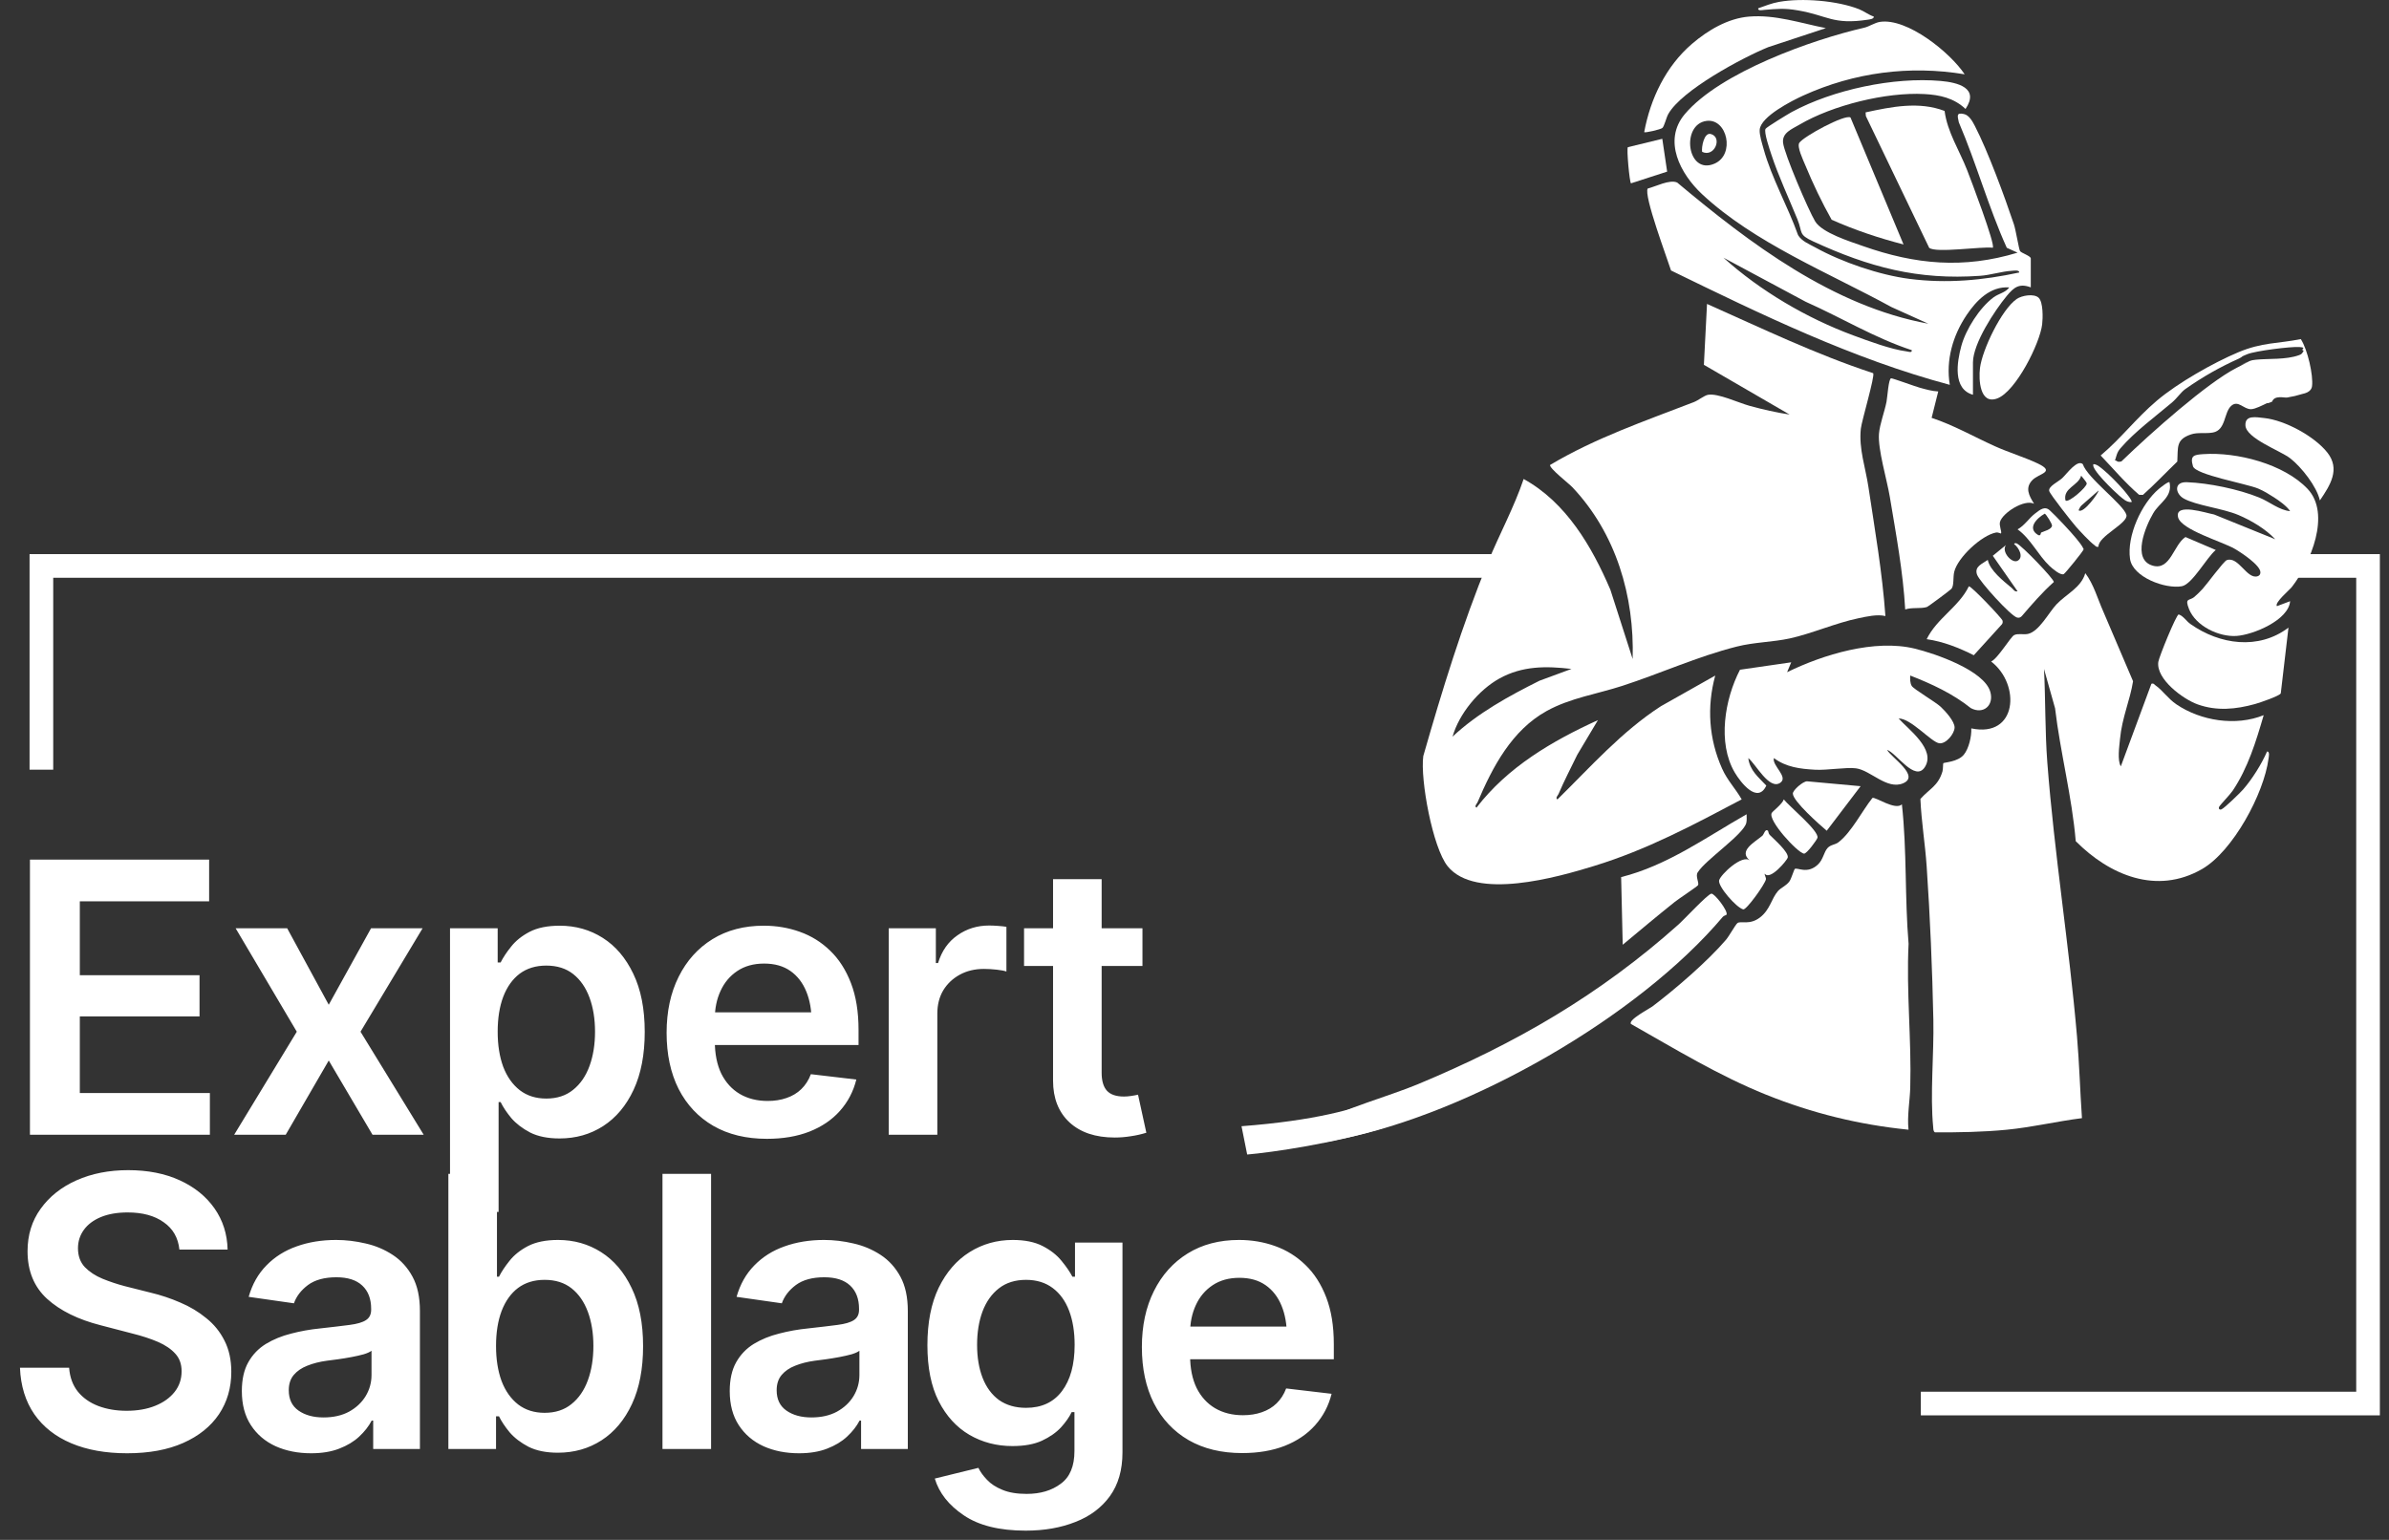 <svg xmlns="http://www.w3.org/2000/svg" width="228" height="147" viewBox="0 0 228 147" fill="none"><rect x="0" y="0" width="228" height="147" fill="#333333" stroke="none"/><path d="M2.858 108.329V82.06H19.959V86.044H7.618V93.096H19.043V97.028H7.618V104.344H20.03V108.329H2.858ZM27.408 88.618L31.375 95.917L35.412 88.618H40.331L34.407 98.491L40.437 108.329H35.553L31.375 101.241L27.267 108.329H22.348L28.325 98.491L22.489 88.618H27.408ZM42.948 115.698V88.618H47.497V91.88H47.779C48.014 91.41 48.349 90.904 48.784 90.364C49.219 89.811 49.806 89.341 50.547 88.953C51.299 88.565 52.257 88.371 53.421 88.371C54.937 88.371 56.306 88.759 57.529 89.535C58.751 90.311 59.721 91.451 60.438 92.955C61.166 94.46 61.531 96.311 61.531 98.509C61.531 100.671 61.178 102.511 60.473 104.027C59.768 105.543 58.798 106.701 57.564 107.5C56.341 108.287 54.955 108.681 53.403 108.681C52.286 108.681 51.352 108.493 50.6 108.117C49.859 107.729 49.26 107.271 48.802 106.742C48.355 106.201 48.014 105.69 47.779 105.208H47.585V115.698H42.948ZM52.134 104.873C53.156 104.873 54.008 104.597 54.69 104.044C55.383 103.492 55.907 102.734 56.259 101.77C56.612 100.806 56.788 99.713 56.788 98.491C56.788 97.269 56.612 96.181 56.259 95.229C55.907 94.277 55.389 93.531 54.708 92.99C54.026 92.45 53.168 92.179 52.134 92.179C51.135 92.179 50.288 92.438 49.595 92.955C48.913 93.472 48.39 94.207 48.026 95.159C47.673 96.099 47.497 97.21 47.497 98.491C47.497 99.76 47.673 100.877 48.026 101.841C48.39 102.793 48.919 103.539 49.613 104.08C50.306 104.609 51.146 104.873 52.134 104.873ZM73.193 108.716C71.218 108.716 69.514 108.305 68.08 107.482C66.646 106.648 65.541 105.473 64.765 103.956C64.001 102.44 63.619 100.654 63.619 98.597C63.619 96.563 64.001 94.783 64.765 93.255C65.529 91.715 66.605 90.516 67.992 89.658C69.379 88.8 71.012 88.371 72.893 88.371C74.103 88.371 75.249 88.565 76.331 88.953C77.424 89.341 78.388 89.94 79.222 90.751C80.068 91.562 80.732 92.597 81.214 93.854C81.696 95.1 81.937 96.587 81.937 98.315V99.76H65.788V96.64H79.628L77.459 97.557C77.459 96.44 77.289 95.47 76.948 94.648C76.607 93.813 76.102 93.161 75.432 92.691C74.762 92.221 73.927 91.986 72.928 91.986C71.929 91.986 71.077 92.221 70.372 92.691C69.666 93.161 69.132 93.796 68.767 94.595C68.403 95.382 68.221 96.264 68.221 97.239V99.408C68.221 100.607 68.427 101.635 68.838 102.493C69.261 103.339 69.849 103.986 70.601 104.432C71.365 104.879 72.252 105.102 73.263 105.102C73.921 105.102 74.521 105.008 75.061 104.82C75.614 104.632 76.084 104.35 76.472 103.974C76.871 103.586 77.177 103.11 77.388 102.546L81.726 103.057C81.444 104.197 80.92 105.196 80.156 106.054C79.404 106.901 78.435 107.559 77.248 108.029C76.072 108.487 74.721 108.716 73.193 108.716ZM84.819 108.329V88.618H89.315V91.933H89.526C89.879 90.781 90.496 89.899 91.378 89.288C92.259 88.665 93.264 88.354 94.392 88.354C94.639 88.354 94.921 88.365 95.239 88.389C95.568 88.412 95.838 88.442 96.05 88.477V92.744C95.85 92.673 95.538 92.614 95.115 92.567C94.692 92.52 94.287 92.497 93.899 92.497C93.041 92.497 92.277 92.679 91.607 93.043C90.937 93.408 90.408 93.907 90.02 94.542C89.644 95.177 89.456 95.917 89.456 96.763V108.329H84.819ZM109.034 88.618V92.215H97.733V88.618H109.034ZM100.501 83.928H105.138V102.405C105.138 103.181 105.308 103.757 105.649 104.133C105.99 104.497 106.53 104.679 107.271 104.679C107.471 104.679 107.694 104.662 107.941 104.626C108.188 104.591 108.411 104.55 108.611 104.503L109.404 108.135C108.911 108.287 108.411 108.399 107.906 108.47C107.4 108.552 106.895 108.593 106.389 108.593C104.556 108.593 103.116 108.111 102.07 107.147C101.024 106.172 100.501 104.844 100.501 103.163V83.928ZM12.132 138.734C10.086 138.734 8.312 138.417 6.807 137.782C5.303 137.147 4.128 136.225 3.281 135.014C2.435 133.792 1.977 132.311 1.906 130.571H6.596C6.666 131.488 6.948 132.252 7.442 132.863C7.936 133.463 8.582 133.915 9.381 134.221C10.192 134.526 11.091 134.679 12.079 134.679C13.113 134.679 14.024 134.521 14.811 134.203C15.599 133.886 16.216 133.445 16.663 132.881C17.109 132.317 17.332 131.659 17.332 130.906C17.332 130.225 17.133 129.666 16.733 129.231C16.334 128.785 15.781 128.409 15.076 128.103C14.371 127.798 13.542 127.527 12.59 127.292L9.611 126.516C7.448 125.964 5.744 125.124 4.498 123.995C3.252 122.855 2.629 121.339 2.629 119.447C2.629 117.895 3.046 116.544 3.881 115.392C4.715 114.228 5.855 113.323 7.301 112.677C8.758 112.03 10.404 111.707 12.237 111.707C14.106 111.707 15.746 112.03 17.156 112.677C18.567 113.323 19.671 114.216 20.471 115.357C21.27 116.497 21.687 117.807 21.722 119.288H17.121C17.003 118.16 16.504 117.29 15.622 116.679C14.753 116.056 13.607 115.744 12.184 115.744C11.197 115.744 10.345 115.891 9.628 116.185C8.923 116.479 8.382 116.884 8.006 117.402C7.63 117.919 7.442 118.506 7.442 119.165C7.442 119.893 7.659 120.493 8.094 120.963C8.541 121.421 9.105 121.792 9.787 122.074C10.48 122.356 11.185 122.591 11.902 122.779L14.353 123.396C15.34 123.631 16.292 123.948 17.209 124.348C18.126 124.736 18.949 125.229 19.677 125.829C20.418 126.417 21 127.133 21.423 127.98C21.858 128.826 22.075 129.819 22.075 130.959C22.075 132.487 21.681 133.839 20.894 135.014C20.106 136.178 18.972 137.089 17.491 137.747C16.01 138.405 14.224 138.734 12.132 138.734ZM29.692 138.734C28.434 138.734 27.306 138.511 26.307 138.064C25.308 137.606 24.52 136.936 23.945 136.054C23.369 135.173 23.081 134.086 23.081 132.793C23.081 131.688 23.286 130.771 23.698 130.042C24.109 129.314 24.667 128.732 25.373 128.297C26.09 127.862 26.895 127.533 27.788 127.31C28.681 127.075 29.604 126.91 30.556 126.816C31.719 126.687 32.66 126.575 33.377 126.481C34.094 126.387 34.611 126.234 34.928 126.023C35.257 125.811 35.422 125.482 35.422 125.035V124.947C35.422 123.995 35.14 123.255 34.575 122.726C34.011 122.197 33.189 121.933 32.107 121.933C30.967 121.933 30.062 122.179 29.392 122.673C28.734 123.167 28.287 123.748 28.052 124.418L23.733 123.801C24.074 122.603 24.638 121.603 25.425 120.804C26.213 119.993 27.171 119.388 28.299 118.988C29.439 118.577 30.697 118.371 32.072 118.371C33.012 118.371 33.953 118.483 34.893 118.706C35.833 118.918 36.697 119.282 37.484 119.799C38.272 120.316 38.901 121.01 39.371 121.88C39.841 122.749 40.076 123.837 40.076 125.141V138.329H35.616V135.614H35.475C35.193 136.154 34.793 136.666 34.276 137.147C33.77 137.618 33.136 138 32.372 138.293C31.619 138.587 30.726 138.734 29.692 138.734ZM30.873 135.314C31.813 135.314 32.624 135.132 33.306 134.767C33.988 134.391 34.517 133.898 34.893 133.286C35.269 132.663 35.457 131.988 35.457 131.259V128.949C35.304 129.067 35.057 129.179 34.717 129.284C34.376 129.378 33.988 129.467 33.553 129.549C33.118 129.631 32.689 129.702 32.266 129.76C31.855 129.819 31.496 129.866 31.191 129.901C30.497 129.995 29.874 130.154 29.322 130.377C28.781 130.589 28.352 130.883 28.035 131.259C27.717 131.635 27.559 132.123 27.559 132.722C27.559 133.58 27.87 134.227 28.493 134.662C29.116 135.096 29.909 135.314 30.873 135.314ZM53.246 138.681C52.13 138.681 51.196 138.493 50.443 138.117C49.703 137.729 49.103 137.271 48.645 136.742C48.198 136.201 47.858 135.69 47.623 135.208H47.34V138.329H42.792V112.06H47.429V121.88H47.623C47.858 121.41 48.193 120.904 48.627 120.363C49.062 119.811 49.65 119.341 50.39 118.953C51.143 118.565 52.101 118.371 53.264 118.371C54.78 118.371 56.15 118.759 57.372 119.535C58.594 120.311 59.564 121.451 60.281 122.955C61.01 124.46 61.374 126.311 61.374 128.509C61.374 130.671 61.021 132.511 60.316 134.027C59.611 135.543 58.641 136.701 57.407 137.5C56.185 138.287 54.798 138.681 53.246 138.681ZM51.977 134.873C53 134.873 53.852 134.597 54.533 134.044C55.227 133.492 55.75 132.734 56.103 131.77C56.455 130.806 56.632 129.713 56.632 128.491C56.632 127.269 56.455 126.181 56.103 125.229C55.75 124.277 55.233 123.531 54.551 122.99C53.87 122.45 53.011 122.179 51.977 122.179C50.978 122.179 50.132 122.438 49.438 122.955C48.757 123.472 48.234 124.207 47.869 125.159C47.517 126.099 47.34 127.21 47.34 128.491C47.34 129.76 47.517 130.877 47.869 131.841C48.234 132.793 48.763 133.539 49.456 134.08C50.15 134.609 50.99 134.873 51.977 134.873ZM67.863 112.06V138.329H63.226V112.06H67.863ZM76.255 138.734C74.998 138.734 73.869 138.511 72.87 138.064C71.871 137.606 71.084 136.936 70.508 136.054C69.932 135.173 69.644 134.086 69.644 132.793C69.644 131.688 69.85 130.771 70.261 130.042C70.672 129.314 71.231 128.732 71.936 128.297C72.653 127.862 73.458 127.533 74.351 127.31C75.245 127.075 76.167 126.91 77.119 126.816C78.283 126.687 79.223 126.575 79.94 126.481C80.657 126.387 81.174 126.234 81.491 126.023C81.82 125.811 81.985 125.482 81.985 125.035V124.947C81.985 123.995 81.703 123.255 81.139 122.726C80.575 122.197 79.752 121.933 78.671 121.933C77.531 121.933 76.626 122.179 75.956 122.673C75.297 123.167 74.851 123.748 74.616 124.418L70.296 123.801C70.637 122.603 71.201 121.603 71.989 120.804C72.776 119.993 73.734 119.388 74.862 118.988C76.003 118.577 77.26 118.371 78.635 118.371C79.576 118.371 80.516 118.483 81.456 118.706C82.396 118.918 83.26 119.282 84.048 119.799C84.835 120.316 85.464 121.01 85.934 121.88C86.404 122.749 86.639 123.837 86.639 125.141V138.329H82.179V135.614H82.038C81.756 136.154 81.356 136.666 80.839 137.147C80.334 137.618 79.699 138 78.935 138.293C78.183 138.587 77.29 138.734 76.255 138.734ZM77.436 135.314C78.377 135.314 79.188 135.132 79.87 134.767C80.551 134.391 81.08 133.898 81.456 133.286C81.832 132.663 82.02 131.988 82.02 131.259V128.949C81.868 129.067 81.621 129.179 81.28 129.284C80.939 129.378 80.551 129.467 80.116 129.549C79.681 129.631 79.252 129.702 78.829 129.76C78.418 129.819 78.059 129.866 77.754 129.901C77.06 129.995 76.437 130.154 75.885 130.377C75.344 130.589 74.915 130.883 74.598 131.259C74.281 131.635 74.122 132.123 74.122 132.722C74.122 133.58 74.433 134.227 75.056 134.662C75.679 135.096 76.473 135.314 77.436 135.314ZM97.888 146.121C95.385 146.121 93.416 145.633 91.982 144.658C90.548 143.694 89.626 142.525 89.214 141.149L93.375 140.127C93.563 140.515 93.839 140.897 94.204 141.273C94.568 141.661 95.056 141.978 95.667 142.225C96.278 142.483 97.048 142.613 97.976 142.613C99.293 142.613 100.38 142.29 101.238 141.643C102.108 141.008 102.543 139.968 102.543 138.523V134.803H102.278C102.055 135.273 101.714 135.76 101.256 136.266C100.797 136.76 100.192 137.183 99.44 137.535C98.699 137.876 97.759 138.047 96.619 138.047C95.114 138.047 93.745 137.688 92.511 136.971C91.289 136.254 90.313 135.185 89.584 133.762C88.867 132.34 88.509 130.56 88.509 128.42C88.509 126.258 88.867 124.43 89.584 122.937C90.313 121.445 91.294 120.311 92.529 119.535C93.763 118.759 95.138 118.371 96.654 118.371C97.806 118.371 98.758 118.565 99.51 118.953C100.262 119.341 100.862 119.811 101.308 120.363C101.755 120.904 102.102 121.41 102.349 121.88H102.595V118.618H107.126V138.646C107.126 140.327 106.727 141.719 105.928 142.824C105.128 143.929 104.029 144.752 102.631 145.293C101.244 145.845 99.663 146.121 97.888 146.121ZM97.923 134.397C99.404 134.397 100.544 133.868 101.344 132.81C102.155 131.741 102.56 130.266 102.56 128.385C102.56 127.139 102.384 126.052 102.031 125.124C101.679 124.195 101.156 123.472 100.462 122.955C99.769 122.438 98.922 122.179 97.923 122.179C96.889 122.179 96.025 122.45 95.332 122.99C94.638 123.531 94.115 124.272 93.763 125.212C93.422 126.14 93.251 127.198 93.251 128.385C93.251 129.584 93.428 130.636 93.78 131.541C94.133 132.446 94.656 133.151 95.349 133.657C96.055 134.15 96.913 134.397 97.923 134.397ZM118.551 138.716C116.577 138.716 114.873 138.305 113.439 137.482C112.005 136.648 110.9 135.473 110.124 133.956C109.36 132.44 108.978 130.654 108.978 128.597C108.978 126.563 109.36 124.783 110.124 123.255C110.888 121.715 111.964 120.516 113.351 119.658C114.737 118.8 116.371 118.371 118.252 118.371C119.462 118.371 120.608 118.565 121.69 118.953C122.783 119.341 123.746 119.94 124.581 120.751C125.427 121.562 126.091 122.597 126.573 123.854C127.055 125.1 127.296 126.587 127.296 128.315V129.76H111.147V126.64H124.986L122.818 127.557C122.818 126.44 122.647 125.47 122.307 124.648C121.966 123.813 121.46 123.161 120.79 122.691C120.12 122.221 119.286 121.985 118.287 121.985C117.288 121.985 116.436 122.221 115.731 122.691C115.025 123.161 114.491 123.795 114.126 124.595C113.762 125.382 113.58 126.264 113.58 127.239V129.408C113.58 130.607 113.785 131.635 114.197 132.493C114.62 133.339 115.208 133.986 115.96 134.432C116.724 134.879 117.611 135.102 118.622 135.102C119.28 135.102 119.88 135.008 120.42 134.82C120.973 134.632 121.443 134.35 121.831 133.974C122.23 133.586 122.536 133.11 122.747 132.546L127.084 133.057C126.802 134.197 126.279 135.196 125.515 136.054C124.763 136.901 123.793 137.559 122.606 138.029C121.431 138.487 120.079 138.716 118.551 138.716Z" fill="white"></path><path d="M3.95 73.477V54.027H114.975H143.879M183.319 133.987H226V54.027H217.896" stroke="white" stroke-width="2.257"></path><g clip-path="url(#clip0_190_316)"><path d="M179.935 58.811C179.178 58.622 178.169 58.852 177.382 59.016C175.193 59.47 172.901 60.492 170.801 60.949C169.169 61.304 167.438 61.299 165.744 61.727C162.001 62.673 158.459 64.297 154.829 65.474C152.418 66.258 149.866 66.627 147.611 67.874C144.294 69.708 142.451 73.2 141.019 76.576C140.957 76.721 140.677 76.978 140.913 77.101C143.89 73.227 148.114 70.747 152.502 68.746L150.529 72.054C149.932 73.292 149.284 74.523 148.746 75.789C148.685 75.934 148.404 76.191 148.641 76.314C151.803 73.208 154.757 69.848 158.509 67.42L163.698 64.491C162.88 67.469 163.088 70.556 164.352 73.375C164.863 74.514 165.62 75.261 166.222 76.313C161.588 78.76 157.197 81.114 152.153 82.663C148.636 83.745 140.825 85.981 138.162 82.697C136.732 80.932 135.53 74.411 135.835 72.177C137.635 65.9 139.545 59.657 142.026 53.615C143.113 50.974 144.5 48.431 145.413 45.727C149.462 47.958 151.915 52.153 153.688 56.292L155.816 62.911C155.994 56.897 154.228 50.922 150.064 46.512C149.724 46.152 147.859 44.709 147.933 44.388C152.248 41.815 156.988 40.189 161.648 38.39C162.079 38.225 162.648 37.758 162.998 37.692C163.942 37.512 165.908 38.45 166.977 38.743C168.228 39.086 169.513 39.382 170.795 39.574L162.615 34.827L162.913 29.014C168.143 31.342 173.316 33.835 178.771 35.626C178.963 35.871 177.67 40.188 177.592 40.933C177.39 42.847 178.039 44.629 178.317 46.482C178.932 50.578 179.648 54.684 179.938 58.813L179.935 58.811ZM149.979 63.858C147.545 63.573 145.282 63.562 143.094 64.776C141.123 65.87 139.247 68.139 138.629 70.321C141.039 68.068 143.983 66.455 146.927 64.983L149.978 63.858H149.979Z" fill="white"></path><path d="M197.158 65.868C197.005 66.952 197.644 66.921 198.027 67.761L197.158 65.868Z" fill="white"></path><path d="M203.574 65.026C203.288 66.858 202.524 68.475 202.327 70.558C202.257 71.288 202.063 72.58 202.406 73.158L205.324 65.275C205.564 65.21 205.586 65.341 205.718 65.431C206.363 65.869 206.898 66.686 207.7 67.233C210.043 68.827 213.392 69.347 216.041 68.272C215.311 70.77 214.546 73.305 213.083 75.482C212.834 75.853 211.858 76.862 211.787 77.026C211.706 77.212 211.834 77.34 212.02 77.259C212.31 77.133 213.784 75.701 214.075 75.37C214.942 74.376 215.839 72.947 216.361 71.744C216.648 71.716 216.522 72.267 216.5 72.435C216.067 75.755 213.111 81.261 210.157 82.964C205.83 85.456 201.322 83.541 198.103 80.302C197.74 76.022 196.635 71.873 196.13 67.612L195.074 63.861C195.225 66.82 195.165 69.811 195.389 72.766C196.053 81.491 197.475 90.212 198.224 98.942C198.446 101.532 198.517 104.15 198.697 106.743C196.296 107.046 193.939 107.612 191.525 107.848C189.254 108.069 186.927 108.109 184.662 108.096C184.501 107.987 184.518 107.79 184.501 107.62C184.189 104.509 184.583 100.589 184.515 97.357C184.414 92.504 184.206 87.564 183.876 82.702C183.731 80.556 183.369 78.42 183.279 76.269C184.17 75.277 184.969 75.034 185.385 73.642C185.45 73.425 185.428 72.898 185.466 72.857C185.538 72.778 186.853 72.739 187.419 72.051C187.903 71.463 188.171 70.295 188.135 69.535C192.537 70.468 192.867 65.332 190.029 63.15C190.678 62.862 191.884 60.794 192.231 60.625C192.599 60.447 193.119 60.608 193.541 60.516C194.606 60.285 195.523 58.486 196.252 57.708C197.188 56.709 198.622 56.105 199.014 54.716C199.813 55.761 200.203 57.193 200.745 58.408L203.572 65.029L203.574 65.026Z" fill="white"></path><path d="M188.293 37.685C186.342 37.139 186.773 34.544 187.184 33.029C187.616 31.439 188.933 29.368 190.264 28.382C190.748 28.024 191.41 27.931 191.761 27.438C189.942 27.308 188.619 28.69 187.692 30.068C186.374 32.026 185.69 34.389 186.084 36.739C176.8 34.257 168.076 30.016 159.479 25.822C159.14 24.738 156.846 18.632 157.254 17.998C157.989 17.817 159.356 17.101 160.067 17.427C167.015 23.242 174.913 29.229 184.034 30.903L180.507 29.309C174.579 26.06 167.419 23.19 162.433 18.529C160.39 16.619 158.659 13.426 160.794 10.894C164.155 6.906 172.948 3.783 177.928 2.643C178.386 2.537 178.916 2.167 179.422 2.089C182.017 1.695 186.111 5.002 187.504 7.094C182.246 6.216 176.95 6.917 172.105 9.118C171.015 9.613 168.046 11.121 167.941 12.377C167.9 12.871 168.174 13.719 168.315 14.225C169.078 17.002 170.639 19.728 171.603 22.446C171.963 23.036 172.668 23.302 173.259 23.628C175.783 25.027 179.383 26.258 182.246 26.624C185.795 27.078 189.232 26.768 192.707 26.014C192.736 25.741 192.165 25.842 191.993 25.852C191.031 25.91 189.969 26.258 189.001 26.328C183.039 26.757 178.372 25.498 173.049 23.047C171.597 22.378 172.065 22.225 171.539 20.931C170.725 18.927 169.719 16.784 169.051 14.747C168.907 14.31 168.315 12.598 168.501 12.298C168.603 12.133 170.654 10.881 171.001 10.693C174.944 8.557 180.74 7.329 185.217 7.728C186.831 7.871 188.938 8.391 187.585 10.402C186.486 9.358 185.13 9.057 183.651 8.978C179.991 8.782 174.896 10.044 171.736 11.899C171.001 12.332 170.076 12.669 170.17 13.62C170.274 14.66 172.605 20.092 173.232 21.131C173.893 22.227 176.548 23.051 177.806 23.494C182.796 25.252 187.403 25.683 192.55 24.12L191.522 23.654C189.77 19.781 188.627 15.603 186.945 11.676C186.817 11.054 186.692 10.731 187.421 10.883C187.935 10.988 188.261 11.611 188.48 12.032C189.724 14.438 191.314 18.769 192.198 21.401C192.389 21.97 192.674 23.78 192.786 23.966C192.898 24.152 193.813 24.431 193.813 24.674V27.433C192.722 27.023 192.211 27.419 191.536 28.231C190.375 29.629 188.294 32.794 188.294 34.607V37.681L188.293 37.685ZM162.865 11.542C160.395 11.866 160.996 16.764 163.63 15.622C165.622 14.76 164.844 11.28 162.865 11.542ZM182.457 33.429C178.946 32.283 175.715 30.309 172.333 28.809L164.483 24.6C167.976 27.756 172.422 30.37 176.857 32.012C178.296 32.545 180.469 33.353 181.948 33.543C182.12 33.565 182.49 33.718 182.456 33.429H182.457Z" fill="white"></path><path d="M181.511 76.784C182 81.199 181.778 85.688 182.15 90.102C181.924 94.686 182.44 99.268 182.309 103.834C182.271 105.13 182.003 106.505 182.144 107.846C177.401 107.367 172.952 106.274 168.543 104.499C164.02 102.678 159.882 100.143 155.657 97.754C155.359 97.361 157.413 96.297 157.692 96.086C159.879 94.432 162.957 91.781 164.724 89.716C165.024 89.366 165.631 88.262 165.817 88.122C166.14 87.878 166.965 88.346 167.958 87.591C168.947 86.839 169.049 85.79 169.686 85.062C169.962 84.746 170.498 84.548 170.793 84.119C170.955 83.882 171.231 82.988 171.285 82.954C171.555 82.783 172.463 83.48 173.48 82.548C174.006 82.066 174.058 81.353 174.413 80.959C174.708 80.631 175.138 80.648 175.446 80.415C176.684 79.477 177.713 77.415 178.697 76.177C178.951 76.03 180.884 77.404 181.513 76.784H181.511Z" fill="white"></path><path d="M182.303 64.488C182.295 64.811 182.282 65.193 182.451 65.481C182.632 65.79 184.699 66.992 185.223 67.479C185.655 67.883 186.555 68.87 186.541 69.458C186.527 70.046 185.723 71.044 185.075 70.954C184.316 70.849 182.372 68.569 181.199 68.589C182.134 69.633 184.773 71.538 183.706 73.223C182.766 74.705 180.978 71.862 180.095 71.585C180.493 72.315 183.276 74.079 181.631 74.775C180.089 75.426 178.53 73.535 177.136 73.348C176.209 73.223 174.385 73.546 173.231 73.482C171.796 73.401 170.47 73.243 169.297 72.37C169.089 73.075 170.708 74.164 169.91 74.722C168.849 75.465 167.556 72.912 166.853 72.372C166.99 73.546 167.827 74.201 168.573 74.995C167.739 76.78 166.131 74.715 165.558 73.742C163.895 70.915 164.603 66.738 166.061 63.935L170.949 63.227L170.555 64.171C174.017 62.478 178.914 60.991 182.741 61.92C184.654 62.385 189.385 63.995 189.954 66.059C190.308 67.336 189.294 68.233 188.094 67.602C186.374 66.223 184.348 65.284 182.303 64.488Z" fill="white"></path><path d="M184.981 37.369L184.349 39.89C186.423 40.571 188.387 41.695 190.393 42.6C191.693 43.188 193.185 43.639 194.44 44.227C196.242 45.071 194.602 45.188 193.98 45.817C193.229 46.575 193.649 47.318 194.125 48.089C193.188 47.627 191.11 48.973 190.875 49.822C190.774 50.186 191.071 50.785 190.97 50.928C190.956 50.949 190.7 50.799 190.497 50.837C189.131 51.089 186.842 53.21 186.508 54.585C186.377 55.119 186.503 55.895 186.241 56.21C186.148 56.322 184.024 57.911 183.884 57.953C183.274 58.131 182.481 57.96 181.828 58.181C181.622 54.575 180.951 50.993 180.359 47.431C180.086 45.793 179.206 42.887 179.324 41.41C179.398 40.497 179.859 39.303 180.046 38.348C180.127 37.94 180.234 36.136 180.485 36.114C180.628 36.101 182.766 36.886 183.212 37.01C183.79 37.169 184.379 37.341 184.981 37.37V37.369Z" fill="white"></path><path d="M217.305 57.866L218.563 57.393C218.418 59.202 215.038 60.603 213.447 60.709C211.764 60.821 209.554 59.766 208.912 58.137C208.482 57.046 208.95 57.376 209.412 56.993C209.68 56.77 209.973 56.471 210.213 56.214C210.596 55.802 212.223 53.574 212.521 53.47C213.642 53.084 214.445 55.342 215.467 55.008C215.645 54.949 215.725 54.828 215.728 54.64C215.738 53.954 213.836 52.71 213.251 52.378C212.078 51.708 208.176 50.577 207.873 49.39C207.504 47.946 210.618 48.999 211.31 49.115L217.144 51.48C216.225 50.498 214.863 49.689 213.627 49.164C212.13 48.529 209.584 48.25 208.417 47.594C207.591 47.13 207.441 45.987 208.703 46.033C210.807 46.109 213.652 46.702 215.61 47.496C216.611 47.903 217.524 48.706 218.566 48.797C218.235 48.308 217.53 47.805 217.037 47.488C216.543 47.171 216.053 46.867 215.519 46.642C214.405 46.173 209.537 45.328 209.292 44.512C208.985 43.48 209.393 43.413 210.281 43.353C213.475 43.135 217.964 44.285 220.225 46.665C222.486 49.046 220.526 53.737 218.718 56.048C218.503 56.322 217.045 57.544 217.303 57.864L217.305 57.866Z" fill="white"></path><path d="M164.773 87.323C164.748 87.366 164.521 87.407 164.426 87.519C156.336 97.108 140.226 106.302 127.936 108.742C127.444 108.84 125.407 109.343 125.137 108.96C124.732 108.383 125.121 107.623 125.69 107.287C128.125 105.854 132.535 104.662 135.311 103.506C144.637 99.624 152.682 94.972 160.231 88.22C160.731 87.774 162.95 85.381 163.324 85.313C163.622 85.258 164.964 86.998 164.773 87.326V87.323Z" fill="white"></path><path d="M185.587 10.591C185.846 12.605 187.011 14.374 187.739 16.243C188.073 17.098 190.46 23.373 190.186 23.65C189.127 23.51 184.721 24.189 184.114 23.653L178.074 11.082L178.047 10.728C180.505 10.193 183.154 9.654 185.587 10.592V10.591Z" fill="white"></path><path d="M218.406 59.916L217.672 66.188C217.567 66.434 215.64 67.093 215.216 67.209C213.382 67.717 211.566 67.897 209.739 67.244C208.337 66.743 205.757 64.829 205.983 63.19C206.048 62.719 207.684 58.708 207.925 58.654C208.394 58.817 208.643 59.285 209.053 59.574C211.84 61.54 215.55 62.076 218.406 59.916Z" fill="white"></path><path d="M176.606 11.215L181.669 23.336C179.321 22.734 177.022 21.96 174.806 20.978C173.869 19.31 173.021 17.537 172.291 15.767C172.09 15.281 171.472 13.999 171.723 13.632C172.144 13.014 176.083 10.884 176.605 11.215H176.606Z" fill="white"></path><path d="M174.26 2.684L168.75 4.503C166.296 5.503 160.478 8.618 159.214 10.892C159.014 11.251 158.837 12.063 158.649 12.219C158.485 12.357 157.014 12.702 156.918 12.615C157.512 9.414 158.99 6.319 161.487 4.18C162.998 2.885 164.912 1.747 166.932 1.583C169.44 1.378 171.841 2.212 174.26 2.685V2.684Z" fill="white"></path><path d="M154.868 90.188L154.717 83.731C159.116 82.631 162.815 79.938 166.69 77.733C166.69 78.008 166.727 78.298 166.659 78.567C166.381 79.665 162.787 82.076 162.044 83.255C161.759 83.608 162.195 84.277 162.05 84.512C161.979 84.627 160.174 85.83 159.84 86.096C158.164 87.433 156.516 88.819 154.868 90.189V90.188Z" fill="white"></path><path d="M194.56 28.423C195.006 28.842 194.97 30.364 194.899 30.966C194.684 32.781 192.393 37.369 190.613 38.036C188.948 38.659 188.825 36.242 188.966 35.124C189.183 33.385 191.019 29.544 192.472 28.54C192.958 28.205 194.115 28.003 194.561 28.423H194.56Z" fill="white"></path><path d="M207.053 46.041C207.359 47.444 206.114 47.953 205.505 48.984C204.764 50.241 203.414 53.44 205.472 54.006C207.146 54.466 207.437 52.013 208.575 51.267L211.468 52.505C210.61 53.2 209.229 55.778 208.23 55.964C206.675 56.253 203.539 55.106 203.285 53.356C202.968 51.168 204.37 48.078 206.033 46.674C206.169 46.561 206.953 45.924 207.053 46.041Z" fill="white"></path><path d="M200.274 52.188C200.036 52.253 200.012 52.125 199.88 52.034C199.478 51.756 198.513 50.714 198.145 50.3C197.778 49.885 195.646 47.186 195.571 46.87C195.465 46.435 196.441 45.99 196.81 45.648C197.259 45.229 198.238 43.832 198.776 44.308C199.21 45.64 202.674 48.168 202.938 49.147C203.154 49.946 200.227 51.184 200.274 52.188ZM197.124 47.774C197.393 48.065 199.2 46.467 199.151 46.148C199.126 45.984 198.741 45.587 198.62 45.409C198.372 46.363 196.863 46.577 197.124 47.772V47.774ZM200.275 46.831L198.661 48.245C198.563 48.307 198.355 48.698 198.383 48.72C198.844 49.084 200.372 46.93 200.275 46.831Z" fill="white"></path><path d="M221.404 47.775C221.106 46.44 219.646 44.59 218.57 43.75C217.641 43.026 214.352 41.853 214.298 40.606C214.254 39.599 215.293 39.824 216.102 39.909C218.062 40.117 220.889 41.647 222.114 43.2C223.372 44.794 222.395 46.314 221.404 47.774V47.775Z" fill="white"></path><path d="M189.71 53.452C189.913 54.461 191.189 55.454 191.998 56.132C192.174 56.28 192.255 56.515 192.55 56.446L190.188 53.057L191.444 52.032C190.968 52.652 192.009 53.819 192.548 53.537C193.183 53.206 192.652 52.248 192.234 51.952C192.209 51.834 192.395 51.846 192.468 51.876C192.966 52.08 196.064 55.31 196.01 55.563C194.902 56.548 193.923 57.691 192.95 58.822C192.821 58.951 192.685 59.001 192.502 58.953C191.886 58.787 188.926 55.52 188.687 54.863C188.4 54.076 189.186 53.827 189.708 53.452H189.71Z" fill="white"></path><path d="M183.878 61.018C184.844 59.028 186.957 57.931 187.9 55.974C188.124 55.92 191.055 59.015 191.113 59.238C191.148 59.372 191.14 59.485 191.057 59.597L188.373 62.552C186.962 61.841 185.455 61.242 183.878 61.018Z" fill="white"></path><path d="M168.738 79.309C168.756 79.324 168.778 79.577 168.895 79.698C169.267 80.086 170.749 81.358 170.616 81.877C170.558 82.109 168.937 84.097 168.426 83.408C168.368 83.471 168.562 83.783 168.537 83.938C168.463 84.387 166.673 86.894 166.367 86.814C165.691 86.634 163.922 84.587 164.07 84.036C164.218 83.484 166.263 81.533 167.006 82.145C165.856 81.232 167.46 80.409 168.196 79.782C168.36 79.643 168.455 79.072 168.738 79.309Z" fill="white"></path><path d="M195.6 54.027C194.53 53.018 193.792 51.416 192.553 50.534C193.218 50.173 193.645 49.465 194.205 49.036C194.692 48.663 195.138 48.277 195.626 48.72C196.245 49.284 197.608 50.741 198.148 51.4C198.399 51.706 198.699 52.069 198.861 52.426C198.861 52.578 197.097 54.731 196.963 54.804C196.66 54.966 195.843 54.257 195.599 54.028L195.6 54.027ZM194.811 50.834C195.099 50.703 195.771 50.555 195.839 50.197C195.873 50.016 195.261 49.065 195.145 49.036C194.371 49.473 193.426 50.443 194.527 51.081C194.793 51.189 194.744 50.864 194.811 50.834Z" fill="white"></path><path d="M177.571 75.053L174.339 79.305C173.704 78.771 171.107 76.482 171.105 75.758C171.105 75.424 172.065 74.593 172.458 74.586L177.571 75.053Z" fill="white"></path><path d="M158.645 13.251L159.108 16.383L155.657 17.501C155.518 17.396 155.223 14.204 155.359 14.051L158.645 13.251Z" fill="white"></path><path d="M178.831 1.58C178.856 1.815 178.427 1.854 178.266 1.879C174.911 2.385 174.454 1.487 171.611 0.995C170.282 0.765 169.642 0.84 168.344 0.947C168.173 0.962 167.756 1.063 167.797 0.793C168.456 0.561 169.089 0.304 169.785 0.18C171.983 -0.213 175.334 0.057 177.41 0.873C177.909 1.069 178.326 1.413 178.831 1.581V1.58Z" fill="white"></path><path d="M169.092 77.606C169.199 77.423 170.113 76.745 170.24 76.314C170.735 76.959 173.628 79.321 173.454 79.983C173.406 80.168 172.42 81.533 172.162 81.492C171.54 81.394 168.687 78.298 169.092 77.604V77.606Z" fill="white"></path><path d="M203.429 47.931C202.949 47.972 202.582 47.585 202.243 47.306C201.854 46.985 199.449 44.694 199.804 44.307C200.151 44.324 200.491 44.644 200.751 44.855C201.291 45.295 202.182 46.208 202.645 46.746C202.768 46.888 203.558 47.815 203.429 47.931Z" fill="white"></path><path d="M162.446 14.496C162.369 14.058 162.626 12.621 163.272 12.792C164.422 13.095 163.633 15.064 162.446 14.496Z" fill="white"></path><path d="M219.583 32.371C217.359 32.82 215.916 32.661 213.6 33.635C211.284 34.609 207.867 36.532 205.839 38.253C203.812 39.975 202.453 41.824 200.48 43.483C201.713 44.767 202.796 46.072 204.149 47.236C204.271 47.239 204.392 47.242 204.515 47.245C205.655 46.228 206.696 45.12 207.796 44.062C207.881 42.701 207.637 41.969 209.094 41.473C209.754 41.247 210.499 41.418 211.194 41.29C212.454 41.06 212.225 39.366 212.953 38.734C213.614 38.16 214.13 39.086 214.842 39.062C215.244 39.049 215.933 38.685 216.346 38.491C216.481 38.513 216.738 38.383 216.818 38.352C216.878 38.331 216.821 38.354 216.829 38.348C216.837 38.342 216.843 38.349 216.843 38.349C217.067 37.692 218.021 37.996 218.273 37.95C219.01 37.818 219.035 37.807 219.702 37.616C219.889 37.563 220.578 37.465 220.656 36.859C220.786 35.839 220.235 33.367 219.582 32.372L219.583 32.371ZM219.41 33.905C218.168 34.359 216.501 34.214 215.287 34.34C214.716 34.398 214.764 34.471 214.324 34.619C214.297 34.628 214.372 34.608 214.283 34.649C214.193 34.69 214.451 34.556 214.325 34.619C212.755 35.398 216.268 33.686 213.471 35.108C210.675 36.53 205.299 41.301 202.458 44.052C201.986 44.155 202.101 43.967 201.849 43.959C202.003 43.491 202.025 43.193 202.379 42.785C203.76 41.187 205.683 39.781 207.268 38.442C207.785 38.006 208.146 37.432 208.561 37.142C210.229 35.967 211.892 35.029 213.666 34.236C214.177 33.987 213.688 34.129 214.481 33.81C215.274 33.492 218.625 33.071 219.445 33.129C220.266 33.187 219.443 33.339 219.858 33.485C219.705 33.731 219.699 33.802 219.407 33.909L219.41 33.905Z" fill="white"></path></g><path d="M118.487 107.513C125.51 106.973 129.292 105.893 131.993 104.812L132.534 107.513C127.671 109.134 121.188 110.035 119.027 110.215L118.487 107.513Z" fill="white"></path><defs><clipPath id="clip0_190_316"><rect width="97.739" height="109.102" fill="white" transform="translate(124.97)"></rect></clipPath></defs></svg>